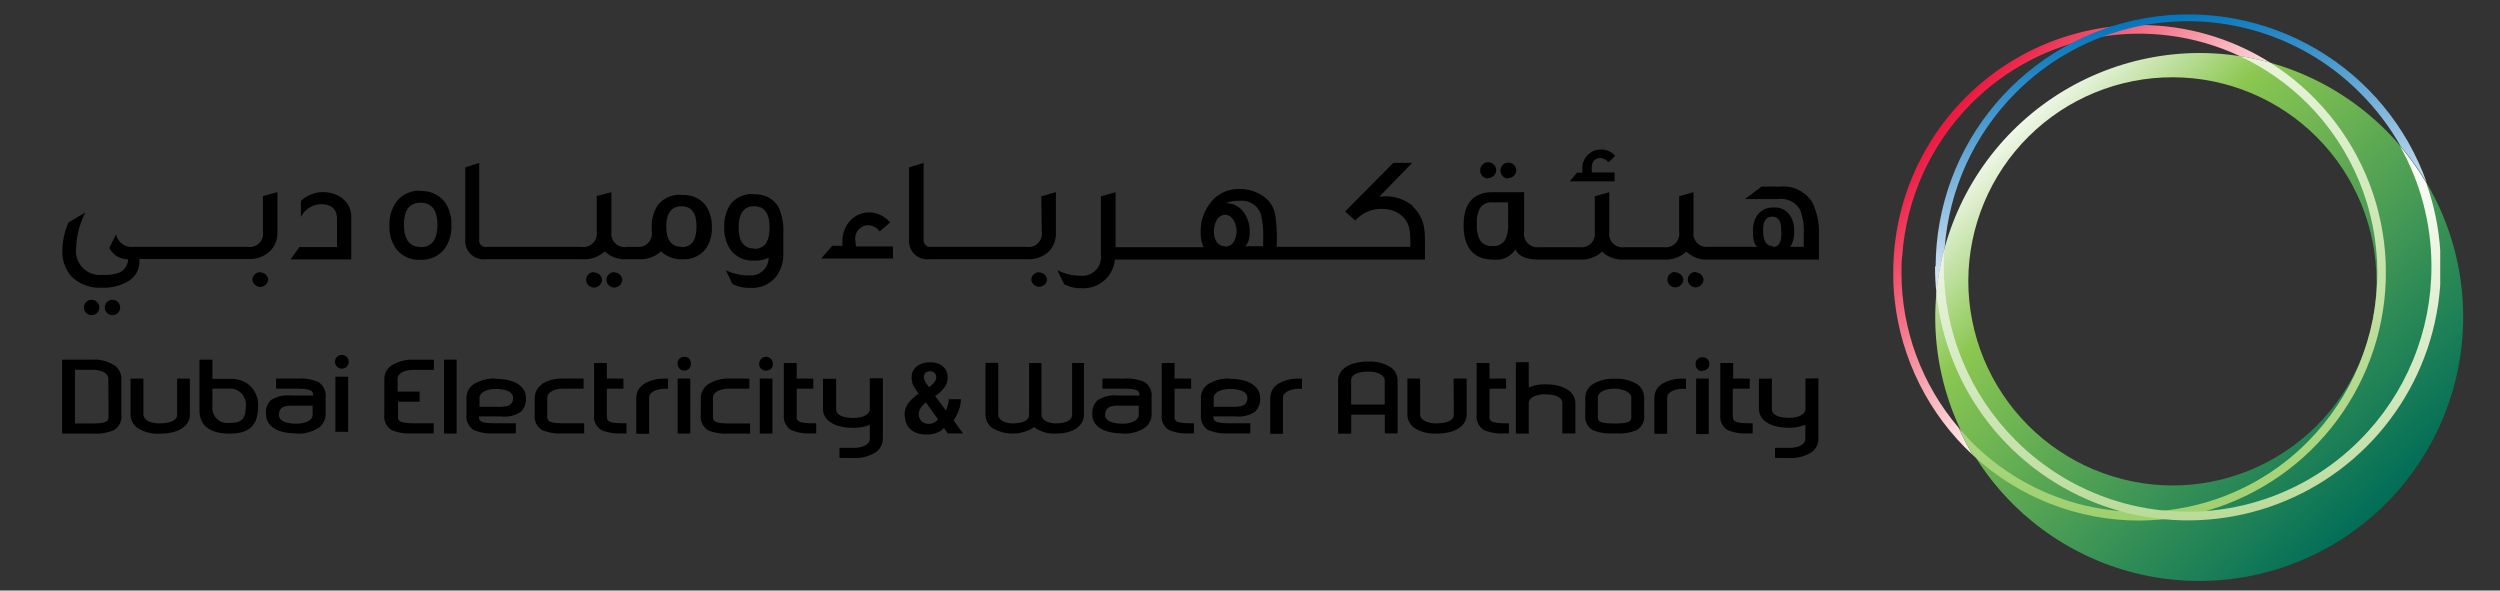 <svg id="Layer_1" data-name="Layer 1" xmlns="http://www.w3.org/2000/svg" xmlns:xlink="http://www.w3.org/1999/xlink" viewBox="0 0 247.18 58.39"><rect x="0" y="0" width="247.18" height="58.39" fill="#333333" stroke="none"/><defs><style>.cls-1{fill:none;clip-rule:evenodd;}.cls-2{clip-path:url(#clip-path);}.cls-3{fill:url(#linear-gradient);}.cls-4{clip-path:url(#clip-path-2);}.cls-5{fill:url(#linear-gradient-2);}.cls-6{clip-path:url(#clip-path-3);}.cls-7{fill:url(#linear-gradient-3);}.cls-8{clip-path:url(#clip-path-4);}.cls-9{fill:url(#linear-gradient-4);}.cls-10{clip-path:url(#clip-path-5);}.cls-11{fill:url(#linear-gradient-5);}.cls-12{fill:#000001;}</style><clipPath id="clip-path"><path class="cls-1" d="M187.19,27v.08a23.18,23.18,0,0,0,.13,2.51A24.58,24.58,0,0,0,195.06,45a26.44,26.44,0,0,1-1.4-2.7A23.62,23.62,0,0,1,188,27c0-.59,0-1.17.08-1.75a23.72,23.72,0,0,1,6.81-15,23.41,23.41,0,0,1,26.57-4.7,28.81,28.81,0,0,1,3,.64,24.17,24.17,0,0,0-12.9-3.72A24.43,24.43,0,0,0,187.19,27"/></clipPath><linearGradient id="linear-gradient" x1="209.98" y1="27.22" x2="186.57" y2="7.58" gradientUnits="userSpaceOnUse"><stop offset="0" stop-color="#fff3ef"/><stop offset="0.76" stop-color="#ed1941"/><stop offset="1" stop-color="#ed1941"/></linearGradient><clipPath id="clip-path-2"><path class="cls-1" d="M194.61,27.73A20.18,20.18,0,1,1,214.79,48,20.24,20.24,0,0,1,194.61,27.73Zm-3.27,3.77A26.1,26.1,0,1,0,217.45,5.24,26.19,26.19,0,0,0,191.34,31.5Z"/></clipPath><linearGradient id="linear-gradient-2" x1="199.2" y1="12.72" x2="235.69" y2="50.28" gradientUnits="userSpaceOnUse"><stop offset="0" stop-color="#f0f7e9"/><stop offset="0.24" stop-color="#8bc751"/><stop offset="1" stop-color="#006d58"/></linearGradient><clipPath id="clip-path-3"><path class="cls-1" d="M228.16,10.25a23.73,23.73,0,0,1,0,33.44,23.42,23.42,0,0,1-33.24,0c-.44-.44-.86-.91-1.26-1.39a26.44,26.44,0,0,0,1.4,2.7,24.18,24.18,0,0,0,16.49,6.47,24.53,24.53,0,0,0,12.9-45.28,28.81,28.81,0,0,0-3-.64A23.69,23.69,0,0,1,228.16,10.25Z"/></clipPath><linearGradient id="linear-gradient-3" x1="214.78" y1="-9.09" x2="214.78" y2="64.21" gradientUnits="userSpaceOnUse"><stop offset="0" stop-color="#fff"/><stop offset="1" stop-color="#8ac64f"/></linearGradient><clipPath id="clip-path-4"><path class="cls-1" d="M191.32,26.34v.09a24.15,24.15,0,0,0,.14,2.57,26.07,26.07,0,0,1,.81-4.45,24.3,24.3,0,0,1,7-15.35,24,24,0,0,1,34.09,0,24.52,24.52,0,0,1,4,5.26,26.57,26.57,0,0,1,2.59,3.63,25,25,0,0,0-48.57,8.25"/></clipPath><linearGradient id="linear-gradient-4" x1="217.25" y1="24.46" x2="213.18" y2="1.39" gradientUnits="userSpaceOnUse"><stop offset="0" stop-color="#e0e9f6"/><stop offset="1" stop-color="#0074bc"/></linearGradient><clipPath id="clip-path-5"><path class="cls-1" d="M240.4,26.34a24.22,24.22,0,0,1-7.06,17.15,24,24,0,0,1-34.09,0,24.22,24.22,0,0,1-7.06-17.15c0-.6,0-1.19.08-1.79a26.07,26.07,0,0,0-.81,4.45,25,25,0,1,0,48.43-10.91,26.57,26.57,0,0,0-2.59-3.63A24.22,24.22,0,0,1,240.4,26.34Z"/></clipPath><linearGradient id="linear-gradient-5" x1="216.36" y1="14.46" x2="216.36" y2="51.47" gradientUnits="userSpaceOnUse"><stop offset="0" stop-color="#fff"/><stop offset="1" stop-color="#b9db99"/></linearGradient></defs><title>Dubai Electricity and Water Authority</title><g class="cls-2"><rect class="cls-3" x="187.19" y="2.47" width="37.26" height="42.53"/></g><g class="cls-4"><rect class="cls-5" x="191.34" y="5.24" width="52.2" height="52.51"/></g><g class="cls-6"><rect class="cls-7" x="193.66" y="5.55" width="42.23" height="45.92"/></g><g class="cls-8"><rect class="cls-9" x="191.32" y="1.23" width="48.57" height="27.78"/></g><g class="cls-10"><rect class="cls-11" x="191.46" y="14.46" width="49.81" height="37"/></g><path class="cls-12" d="M164.27,38h0a1.63,1.63,0,0,0-.7,1.33v3.56h1.27V39.32c0-.51.65-.88,1.58-.88h.28v-1h-.28a3.75,3.75,0,0,0-2.14.55"/><path class="cls-12" d="M168.31,36.64A.63.63,0,0,0,169,36a.62.62,0,0,0-.66-.67.63.63,0,0,0-.69.67.64.64,0,0,0,.69.69m-.64,6.23h1.25V37.43h-1.25Z"/><path class="cls-12" d="M178.51,37.43v3c0,.52-.65.88-1.59.88s-1.73-.23-1.73-.87v-3h-1.28v3c0,.88.79,1.85,3,1.85a4.13,4.13,0,0,0,1.59-.3V43.4c0,.52-.65.88-1.59.88H175.5v1h1.42a3.74,3.74,0,0,0,2.16-.55,1.64,1.64,0,0,0,.71-1.33v-6Z"/><path class="cls-12" d="M171.32,41.19V38.43H173v-1h-1.64V35.89h-1.27V41a1.57,1.57,0,0,0,.72,1.52,4.43,4.43,0,0,0,2,.33h.48v-1H173c-1.57,0-1.66-.26-1.66-.68"/><path class="cls-12" d="M161.88,38h0a3.82,3.82,0,0,0-2.16-.55,4,4,0,0,0-2.27.55,1.64,1.64,0,0,0-.71,1.33V41a1.59,1.59,0,0,0,.71,1.52,4.54,4.54,0,0,0,2,.33h.41a4.42,4.42,0,0,0,2-.34,1.55,1.55,0,0,0,.7-1.51V39.31a1.63,1.63,0,0,0-.7-1.33m-.57,3.21c0,.42-.08.68-1.66.68s-1.65-.26-1.65-.68V39.32c0-.51.65-.89,1.59-.89s1.72.38,1.72.89Z"/><path class="cls-12" d="M137.47,36.3h0a3.75,3.75,0,0,0-2.17-.55c-2.2,0-3,1-3,1.86v5.27h1.3V41h3.32v1.85h1.26V37.62a1.58,1.58,0,0,0-.7-1.32M136.91,40h-3.32V37.6c0-.8,1.31-.86,1.71-.86.95,0,1.61.37,1.61.89Z"/><path class="cls-12" d="M152.74,38a4,4,0,0,0-1.59.31V35.81h-1.27v7.06h1.27v-3c0-.52.66-.88,1.59-.88s1.73.23,1.73.87v3h1.29v-3c0-.89-.79-1.86-3-1.86"/><path class="cls-12" d="M143.74,41c0,.8-1.32.86-1.73.86-.93,0-1.6-.36-1.6-.88V37.43h-1.26V41a1.62,1.62,0,0,0,.71,1.32h0a3.7,3.7,0,0,0,2.15.55c2.23,0,3-1,3-1.86V37.43h-1.29Z"/><path class="cls-12" d="M147.27,41.19V38.43h1.64v-1h-1.64V35.89H146V41a1.57,1.57,0,0,0,.72,1.52,4.45,4.45,0,0,0,2,.33h.47v-1h-.28c-1.56,0-1.65-.26-1.65-.68"/><path class="cls-12" d="M17.51,41c0,.8-1.33.86-1.74.86-.93,0-1.59-.36-1.59-.88V37.43H12.91V41a1.66,1.66,0,0,0,.71,1.33,3.7,3.7,0,0,0,2.15.55c2.23,0,3-1,3-1.86V37.43H17.51Z"/><path class="cls-12" d="M24.55,38h0a2.79,2.79,0,0,0-1.81-.54H21V35.56H19.72v5.11c.07,1.47,1.08,2.2,3,2.2s2.79-.8,2.79-2.67a2.56,2.56,0,0,0-1-2.23m-1.92,3.85A1.48,1.48,0,0,1,21,40.2V38.42h1.65a1.57,1.57,0,0,1,1.65,1.78C24.28,41.44,23.9,41.82,22.63,41.82Z"/><path class="cls-12" d="M11.28,36.11h0a3.61,3.61,0,0,0-2.14-.55h-3v7.31H9.25a4.44,4.44,0,0,0,2-.34A1.57,1.57,0,0,0,12,41V37.43a1.63,1.63,0,0,0-.7-1.32m-.57,5.08c0,.42-.08.68-1.65.68H7.41V36.56H9.12c.93,0,1.59.36,1.59.88Z"/><path class="cls-12" d="M33.8,36.45a.68.68,0,0,0,0-1.36.68.68,0,1,0,0,1.36m-.64,6.24h1.26V37.25H33.16Z"/><path class="cls-12" d="M29.32,42.87a3.68,3.68,0,0,0,2.15-.55A1.62,1.62,0,0,0,32.19,41V39.28a1.56,1.56,0,0,0-.72-1.51,4.35,4.35,0,0,0-2-.34H27.3v1h2c1.57,0,1.66.25,1.66.68v0H28.76a3,3,0,0,0-2,.47A1.71,1.71,0,0,0,26.31,41c0,.9.78,1.85,3,1.85m-.75-2.74h2.35V41c0,.53-.66.89-1.6.89s-1.73-.24-1.73-.87C27.59,40.64,27.71,40.13,28.57,40.13Z"/><path class="cls-12" d="M38.75,36.11A1.62,1.62,0,0,0,38,37.43V41a1.59,1.59,0,0,0,.71,1.52,4.54,4.54,0,0,0,2,.33h2.17v-1H41c-1.57,0-1.65-.26-1.65-.68V39.72h2.14v-1H39.31V37.44c0-.52.65-.87,1.59-.87h2v-1h-2a3.7,3.7,0,0,0-2.15.55"/><path class="cls-12" d="M53.59,38h0a1.62,1.62,0,0,0-.72,1.33V41a1.57,1.57,0,0,0,.72,1.52,4.51,4.51,0,0,0,2,.33h2.17v-1h-2c-1.58,0-1.65-.26-1.65-.68V39.32c0-.51.65-.89,1.59-.89h2v-1h-2a3.78,3.78,0,0,0-2.15.55"/><path class="cls-12" d="M63.63,38a1.62,1.62,0,0,0-.72,1.33v3.56h1.27V39.32c0-.51.65-.88,1.6-.88h.27v-1h-.27a3.74,3.74,0,0,0-2.15.55"/><rect class="cls-12" x="43.9" y="35.56" width="1.25" height="7.31"/><path class="cls-12" d="M67,42.87h1.25V37.43H67Zm.65-6.23a.62.62,0,0,0,.65-.69.61.61,0,0,0-.65-.67A.63.63,0,0,0,67,36,.64.64,0,0,0,67.67,36.64Z"/><path class="cls-12" d="M78.77,41.19V38.43h1.64v-1H78.77V35.89H77.5V41a1.59,1.59,0,0,0,.72,1.52,4.51,4.51,0,0,0,2,.33h.48v-1h-.28c-1.58,0-1.66-.26-1.66-.68"/><path class="cls-12" d="M60,41.19V38.43h1.64v-1H60V35.89H58.74V41a1.55,1.55,0,0,0,.72,1.52,4.46,4.46,0,0,0,2,.33h.48v-1h-.27c-1.58,0-1.66-.26-1.66-.68"/><path class="cls-12" d="M86,40.44c0,.52-.66.88-1.6.88s-1.73-.23-1.73-.87v-3H81.37v3c0,.88.8,1.85,3,1.85A4.26,4.26,0,0,0,86,42V43.4c0,.52-.66.88-1.6.88H83v1h1.42a3.65,3.65,0,0,0,2.14-.55,1.61,1.61,0,0,0,.73-1.33v-6H86Z"/><path class="cls-12" d="M70,38h0a1.66,1.66,0,0,0-.71,1.33V41A1.6,1.6,0,0,0,70,42.54a4.56,4.56,0,0,0,2,.33h2.16v-1h-2c-1.59,0-1.67-.26-1.67-.68V39.32c0-.51.66-.89,1.6-.89h2v-1h-2A3.67,3.67,0,0,0,70,38"/><path class="cls-12" d="M75.75,36.64a.63.63,0,0,0,.66-.69.67.67,0,1,0-1.34,0,.63.63,0,0,0,.68.69m-.63,6.23h1.25V37.43H75.12Z"/><path class="cls-12" d="M49,37.43a3.74,3.74,0,0,0-2.15.55,1.63,1.63,0,0,0-.73,1.33V41a1.58,1.58,0,0,0,.73,1.52,4.48,4.48,0,0,0,2,.33H51v-1h-2c-1.57,0-1.64-.26-1.64-.68v0h2.14a3,3,0,0,0,2-.45,1.78,1.78,0,0,0,.5-1.4c0-.9-.79-1.86-3-1.86m.75,2.76H47.41v-.87c0-.51.64-.89,1.59-.89s1.73.24,1.73.88C50.73,39.67,50.61,40.19,49.75,40.19Z"/><path class="cls-12" d="M126.3,38h0a1.64,1.64,0,0,0-.71,1.33v3.56h1.26V39.32c0-.51.68-.88,1.61-.88h.27v-1h-.27a3.74,3.74,0,0,0-2.15.55"/><path class="cls-12" d="M116.13,41.19V38.43h1.64v-1h-1.64V35.89h-1.27V41a1.57,1.57,0,0,0,.72,1.52,4.51,4.51,0,0,0,2,.33h.47v-1h-.27c-1.58,0-1.66-.26-1.66-.68"/><path class="cls-12" d="M106,41c0,.8-1.2.86-1.58.86-.81,0-1.39-.32-1.45-.8V35.89h-1.22V41c0,.8-1.22.86-1.58.86-.87,0-1.47-.36-1.47-.88v-5.1H97.44V41a1.63,1.63,0,0,0,.66,1.31,3.92,3.92,0,0,0,4.18-.09l.08.09a3.27,3.27,0,0,0,2,.56c2.08,0,2.81-1,2.81-1.86V35.89H106Z"/><path class="cls-12" d="M111,42.87a3.7,3.7,0,0,0,2.15-.55,1.63,1.63,0,0,0,.71-1.32V39.28a1.57,1.57,0,0,0-.71-1.51,4.32,4.32,0,0,0-2-.34H109v1h2c1.59,0,1.66.25,1.66.68v0h-2.15a3,3,0,0,0-2,.47A1.78,1.78,0,0,0,108,41c0,.9.78,1.85,3,1.85m-.75-2.74h2.34V41c0,.53-.66.89-1.59.89s-1.74-.24-1.74-.87C109.29,40.64,109.42,40.13,110.28,40.13Z"/><path class="cls-12" d="M121.61,37.43a3.82,3.82,0,0,0-2.16.55,1.64,1.64,0,0,0-.71,1.33V41a1.59,1.59,0,0,0,.71,1.52,4.59,4.59,0,0,0,2,.33h2.17v-1h-2c-1.57,0-1.65-.26-1.65-.68v0h2.16a3,3,0,0,0,1.94-.45,1.72,1.72,0,0,0,.52-1.4c0-.9-.8-1.86-3-1.86m.74,2.76H120v-.87c0-.51.65-.89,1.6-.89s1.73.24,1.73.88C123.34,39.67,123.21,40.19,122.35,40.19Z"/><path class="cls-12" d="M93.73,40a2.21,2.21,0,0,0,.07-.53H95a2.92,2.92,0,0,1-.2,1.09,4.91,4.91,0,0,1-.52,1l.93,1.29H93.72l-.4-.54a1.52,1.52,0,0,1-.71.48,2.62,2.62,0,0,1-1,.17,2.47,2.47,0,0,1-1.09-.2,1.76,1.76,0,0,1-.66-.48,2,2,0,0,1-.33-.67,3.26,3.26,0,0,1-.09-.65,1.84,1.84,0,0,1,.39-1.12,4,4,0,0,1,1-.91l-.24-.36c-.1-.14-.18-.27-.25-.39a2.73,2.73,0,0,1-.14-.31c0-.1,0-.19-.06-.29a1.27,1.27,0,0,1,0-.27,1.42,1.42,0,0,1,.13-.63,1.26,1.26,0,0,1,.37-.46,1.91,1.91,0,0,1,.57-.29,2.41,2.41,0,0,1,.72-.11,2.3,2.3,0,0,1,.79.12,1.32,1.32,0,0,1,.54.32,1.39,1.39,0,0,1,.33.46,1.56,1.56,0,0,1,.1.57,1.63,1.63,0,0,1-.3,1,4,4,0,0,1-.93.87l1.06,1.42a2.07,2.07,0,0,0,.18-.53M91,40.38a1.15,1.15,0,0,0-.16.6,1,1,0,0,0,.06.33,1,1,0,0,0,.19.3,1,1,0,0,0,.31.22,1.08,1.08,0,0,0,.42.08,1.12,1.12,0,0,0,.92-.45l-1.19-1.67A1.94,1.94,0,0,0,91,40.38Zm.7-2.33.16.24.25-.22a1.35,1.35,0,0,0,.35-.39.79.79,0,0,0,.11-.38.59.59,0,0,0-.18-.44.63.63,0,0,0-.44-.15.59.59,0,0,0-.43.15.49.49,0,0,0-.18.42A1.4,1.4,0,0,0,91.69,38.05Z"/><path class="cls-12" d="M9.06,29.64a.76.76,0,1,0,0,1.52.76.76,0,1,0,0-1.52m2.06,0a.76.76,0,1,0,0,1.52.76.76,0,1,0,0-1.52ZM26,22.91a1.32,1.32,0,0,1-1.5,1.5H13.21a1.6,1.6,0,0,1-1.74-1.23l-.66,1.32a2,2,0,0,0,1.86,1.13,1.5,1.5,0,0,1-1,1.37,4.58,4.58,0,0,1-1.56.18A2.37,2.37,0,0,1,7.53,24.5,8.41,8.41,0,0,1,8.44,21L6.77,22a7,7,0,0,0-.6,2.74,3.68,3.68,0,0,0,.91,2.61,4,4,0,0,0,3,1.09,4.6,4.6,0,0,0,2.69-.69,2.25,2.25,0,0,0,1-2.14H24.59a2.87,2.87,0,0,0,2.06-.74A2.49,2.49,0,0,0,27.43,23V19L26,19.38Zm-.26,4a.78.78,0,0,0-.79.75.79.79,0,0,0,1.57,0A.78.78,0,0,0,25.74,26.94Zm8.17-7.27A3.31,3.31,0,0,0,31.75,19a3.19,3.19,0,0,0-2,.87v1.6a2.26,2.26,0,0,1,2-1.28c1,0,1.57.48,1.57,1.44v2.8H29.6l-.87,1.22h6V21.5A2.24,2.24,0,0,0,33.91,19.67Zm7.67-.78A2.81,2.81,0,0,0,39.16,20a3.71,3.71,0,0,0-.65,2.3,3.68,3.68,0,0,0,.65,2.29,2.76,2.76,0,0,0,2.42,1.09A2.81,2.81,0,0,0,44,24.54a3.81,3.81,0,0,0,.63-2.29A3.84,3.84,0,0,0,44,20,2.87,2.87,0,0,0,41.58,18.89Zm0,5.55c-1.09,0-1.64-.74-1.64-2.19s.55-2.18,1.64-2.18,1.67.73,1.67,2.18S42.69,24.44,41.58,24.44Zm17.15,2.5a.76.76,0,0,0-.78.75.78.78,0,0,0,.78.77.8.8,0,0,0,.79-.77A.78.78,0,0,0,58.73,26.94Zm2,0a.77.77,0,0,0-.77.75.78.78,0,0,0,.77.77.81.81,0,0,0,.8-.77A.79.79,0,0,0,60.76,26.94Zm6.66-7.65a2.74,2.74,0,0,0-2.33,1,3.64,3.64,0,0,0-.62,2.19v.47A1.31,1.31,0,0,1,63,24.41h-1A1.31,1.31,0,0,1,60.45,23V19L59,19.38v3.53a1.33,1.33,0,0,1-1.51,1.5h-.64l-8.74,0a.64.64,0,0,1-.73-.72V16.11L46,16.55v7.17a1.81,1.81,0,0,0,2,1.91h9.63a2.93,2.93,0,0,0,2.16-.78,2.85,2.85,0,0,0,2.1.78h1.22a3,3,0,0,0,2.24-.78,2.9,2.9,0,0,0,2.11.78,2.74,2.74,0,0,0,2.3-1,3.51,3.51,0,0,0,.62-2.15,3.64,3.64,0,0,0-.62-2.19A2.7,2.7,0,0,0,67.42,19.29Zm0,5.14c-1,0-1.51-.66-1.51-2s.5-2,1.51-2,1.47.66,1.47,2S68.39,24.43,67.42,24.43Zm7.17-5.21a2.7,2.7,0,0,0-2.33,1,3.85,3.85,0,0,0-.62,2.26,3.72,3.72,0,0,0,.62,2.24,2.65,2.65,0,0,0,2.33,1.07A3,3,0,0,0,76,25.48a1.75,1.75,0,0,1-1.81,1.75,5.1,5.1,0,0,1-2.42-.51l.64,1.35a3.53,3.53,0,0,0,1.78.39,3,3,0,0,0,2.45-1,3.56,3.56,0,0,0,.81-2.4c0-.16,0-.46,0-.93s0-.79,0-1.08a5.62,5.62,0,0,0-.5-2.62A2.59,2.59,0,0,0,74.59,19.22Zm0,5.38c-1,0-1.53-.69-1.53-2.08s.52-2.1,1.53-2.1,1.53.7,1.53,2.1S75.6,24.6,74.59,24.6Zm10-.85a1.31,1.31,0,0,1,1.25-1.45,1.44,1.44,0,0,1,1.16.61L88,22A2.73,2.73,0,0,0,86,21a2.55,2.55,0,0,0-2,.89,3,3,0,0,0-.71,2v.41h-1l-1.1,1.26h7.1V24.37H84.64ZM103,22.91a1.31,1.31,0,0,1-1.49,1.5h-.73l-8.72,0a.65.65,0,0,1-.74-.72V16.11l-1.44.44v7.17a1.8,1.8,0,0,0,2,1.91h9.72a2.91,2.91,0,0,0,2.08-.74A2.56,2.56,0,0,0,104.4,23V19l-1.44.41Zm-.26,4a.77.77,0,0,0-.77.75.78.78,0,0,0,1.55,0A.77.77,0,0,0,102.7,26.94Zm36.92-6.57a4.24,4.24,0,0,0-3.3-.88l3.27-3.36h-1.87L133,20.91l1,.9a3.36,3.36,0,0,1,2.65-1.15,2.92,2.92,0,0,1,2,.71,2.43,2.43,0,0,1,.73,1.44,10.72,10.72,0,0,1,.06,1.6h-6.75l-6.45,0v-.64a14.5,14.5,0,0,0-.16-2.54,2.8,2.8,0,0,0-.9-1.61,4,4,0,0,0-2.73-.93A3.43,3.43,0,0,0,119.72,20a4.48,4.48,0,0,0-1,3.07,3.18,3.18,0,0,0,.28,1.37H110.3V19l-1.45.41v5.85a1.83,1.83,0,0,1-2,2,4.81,4.81,0,0,1-2.31-.56l.67,1.39a3.19,3.19,0,0,0,1.64.4,3.12,3.12,0,0,0,3.38-2.83h30.66c0-1.68,0-2.62-.05-2.82A3.62,3.62,0,0,0,139.62,20.37Zm-18.53,4c-.74,0-1.11-.63-1.11-1.44a2.31,2.31,0,0,1,.29-1.15,1,1,0,0,1,.82-.52,1,1,0,0,1,.82.52,2.13,2.13,0,0,1,.31,1.15C122.22,23.76,121.84,24.39,121.09,24.39Zm3.76,0h-1.8c.32-.22.47-.7.47-1.42a3.08,3.08,0,0,0-.56-1.88,2.07,2.07,0,0,0-1.81-.94,2.91,2.91,0,0,1,1.32-.24,2,2,0,0,1,2.14,1.27,8.82,8.82,0,0,1,.24,2.57Zm22.24-6.74a.78.78,0,0,0,.8-.77.79.79,0,0,0-1.58,0A.79.79,0,0,0,147.09,17.65Zm2,0a.79.79,0,0,0,.79-.77.78.78,0,0,0-.79-.75.76.76,0,0,0-.77.75A.77.77,0,0,0,149.14,17.65Zm10.51-.55h-2.26v-.42c0-.66.29-1,.85-1a1,1,0,0,1,.8.43l.66-.65a1.82,1.82,0,0,0-1.33-.63,1.85,1.85,0,0,0-1.91,2v.29h-.52l-.73.86h4.44Zm6,9.84a.76.76,0,0,0-.78.75.78.78,0,0,0,.78.77.79.79,0,0,0,.79-.77A.77.77,0,0,0,165.68,26.94Zm2,0a.75.75,0,0,0-.76.75.77.77,0,0,0,.76.77.8.8,0,0,0,.79-.77A.78.78,0,0,0,167.71,26.94Zm11.47-7A3.37,3.37,0,0,0,176,18.45h-1.83l-1.64,1.23h3.29a2.19,2.19,0,0,1,2.13,1,5.75,5.75,0,0,1,.39,2.52v1.2H177a2.57,2.57,0,0,0,.39-1.58,2.54,2.54,0,0,0-.42-1.53,1.76,1.76,0,0,0-1.6-.77,1.87,1.87,0,0,0-1.63.77,2.61,2.61,0,0,0-.42,1.53c0,.92.15,1.44.47,1.58l-4.39,0h-.46a1.31,1.31,0,0,1-1.5-1.46V19l-1.42.41v3.53a1.33,1.33,0,0,1-1.51,1.5h-3.9a1.31,1.31,0,0,1-1.5-1.46V19l-1.43.41v3.53a1.33,1.33,0,0,1-1.51,1.5h-4a1.32,1.32,0,0,1-1.48-1.5V19h-3.08c-1.92,0-2.9,1.08-2.9,3.28s1,3.38,2.9,3.38a2.24,2.24,0,0,0,2.22-1c.33.69,1.09,1,2.27,1h4.14a2.94,2.94,0,0,0,2.16-.78,2.85,2.85,0,0,0,2.1.78h4.07a3,3,0,0,0,2.17-.78,2.81,2.81,0,0,0,2.1.78h11V23.19A6.69,6.69,0,0,0,179.18,20Zm-30,2.27a3.1,3.1,0,0,1-.3,1.57,1.31,1.31,0,0,1-1.24.59,1.32,1.32,0,0,1-1.25-.59,3.1,3.1,0,0,1-.3-1.57,3.07,3.07,0,0,1,.3-1.58,1.38,1.38,0,0,1,1.25-.57h1.54Zm26.11,2.16c-.59,0-.9-.53-.9-1.6,0-.87.31-1.3.9-1.3s.89.43.89,1.3C176.21,23.88,175.91,24.41,175.32,24.41Z"/></svg>